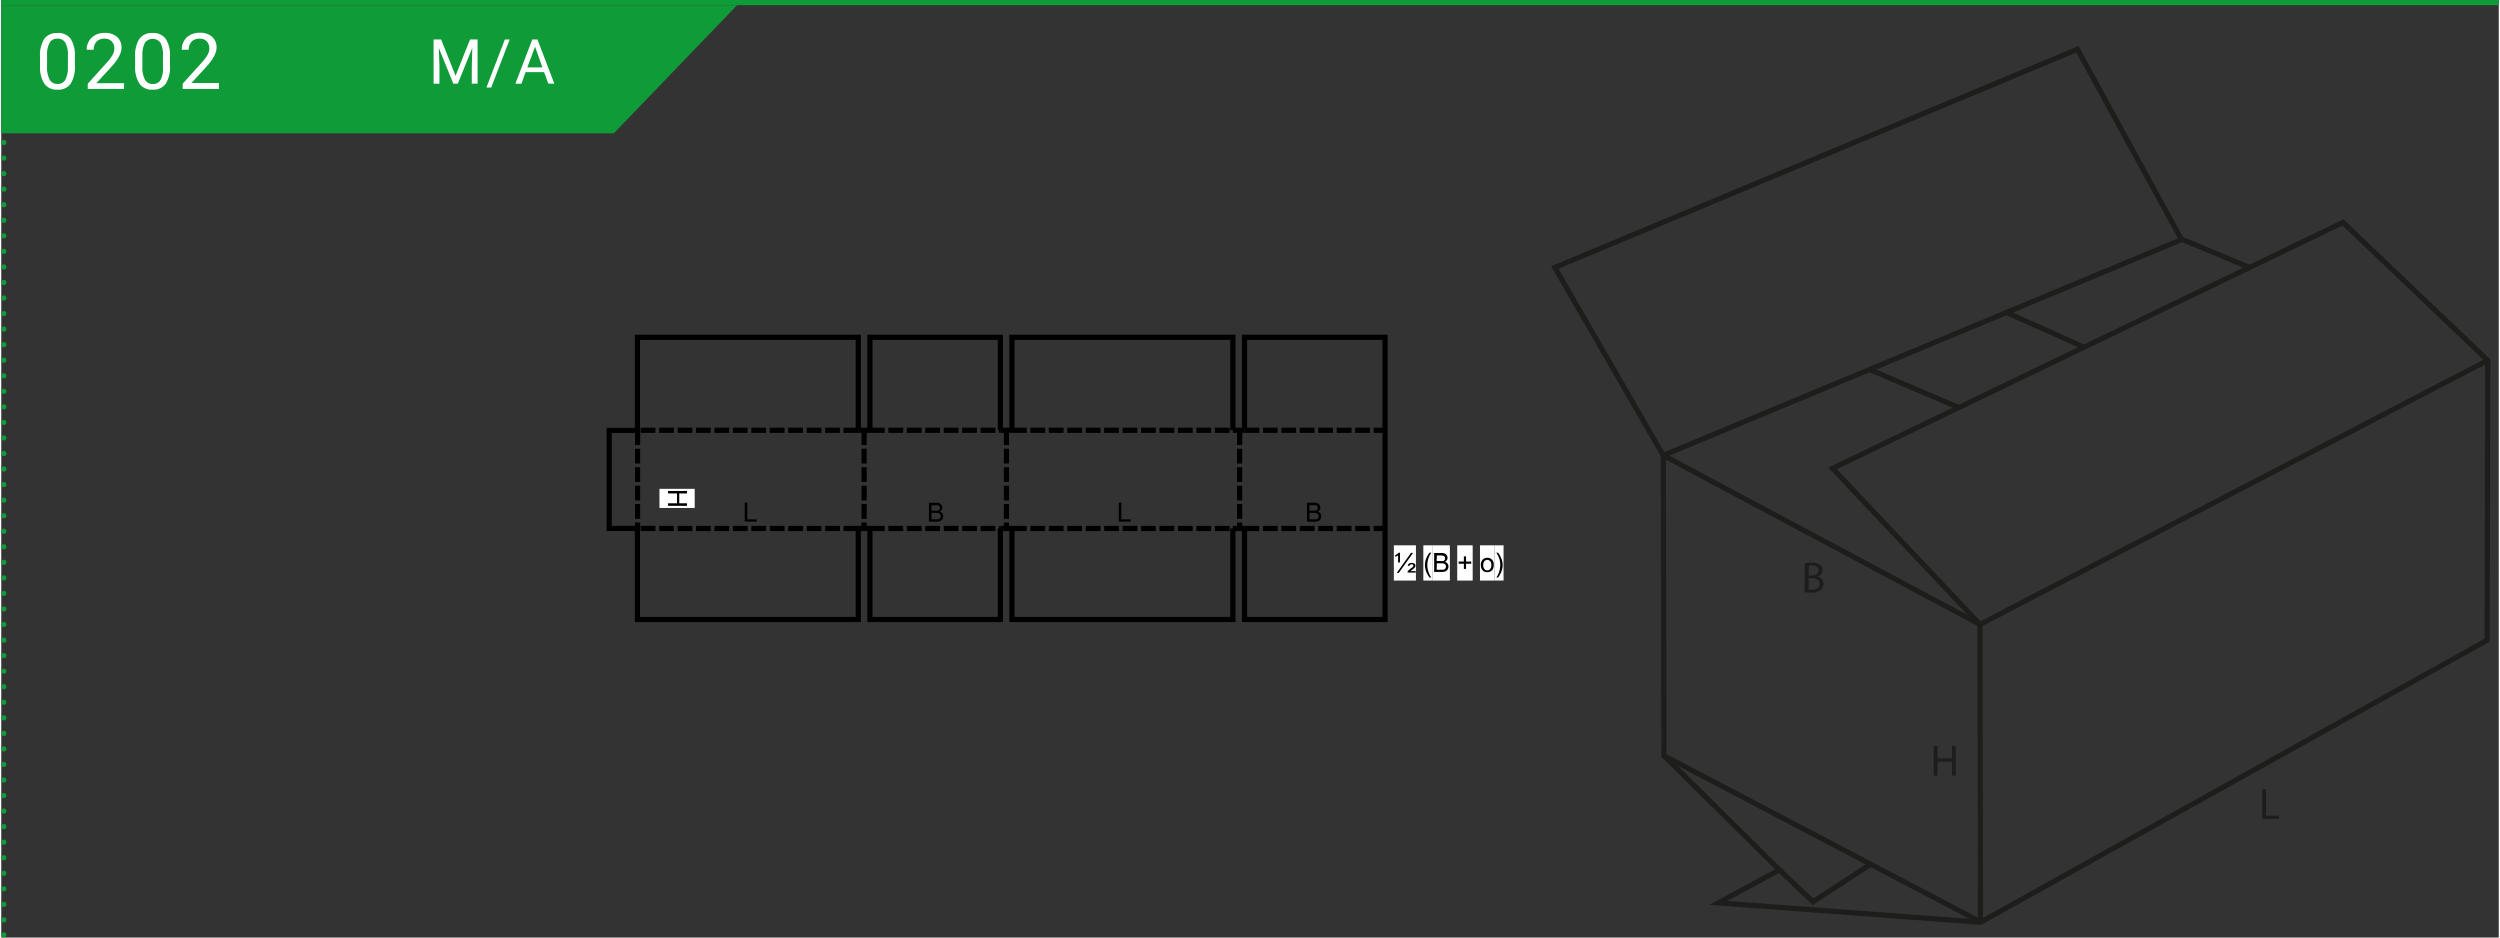 <?xml version="1.0"?>
<svg xmlns="http://www.w3.org/2000/svg" xmlns:xlink="http://www.w3.org/1999/xlink" width="320" height="120" viewBox="0 0 481.89 180.89"><rect x="0" y="0" width="481.89" height="180.89" fill="#333333" stroke="none"/><defs><style>.cls-1,.cls-3,.cls-5,.cls-6,.cls-7,.cls-9{fill:none;}.cls-2{fill:#109b39;}.cls-3,.cls-5,.cls-6{stroke:#109b39;}.cls-4{fill:#fff;}.cls-5,.cls-6{stroke-linecap:round;stroke-linejoin:round;}.cls-5{stroke-dasharray:0 3;}.cls-7{stroke:#000;stroke-miterlimit:10;}.cls-8{clip-path:url(#clip-path);}.cls-9{stroke:#1d1d1b;}.cls-10{fill:#1d1d1b;}.cls-11{clip-path:url(#clip-path-2);}</style><clipPath id="clip-path"><rect class="cls-1" x="114.07" y="60.08" width="175.81" height="64.45"/></clipPath><clipPath id="clip-path-2"><rect class="cls-1" x="297.76" y="7.5" width="184" height="172.45"/></clipPath></defs><g id="Ebene_2" data-name="Ebene 2"><g id="Ebene_1-2" data-name="Ebene 1"><polygon class="cls-2" points="0 1 0 25.73 118.18 25.73 141.98 1 0 1"/><line class="cls-3" y1="0.5" x2="481.89" y2="0.5"/><path class="cls-4" d="M84.87,7.62l2.79,7,2.79-7h1.46v8.53H90.79V12.83l.1-3.59-2.8,6.91h-.86l-2.8-6.89.12,3.57v3.32H83.42V7.62Z"/><path class="cls-4" d="M94.54,16.89h-.93l3.56-9.27h.93Z"/><path class="cls-4" d="M104.74,13.92h-3.57l-.8,2.23H99.2l3.26-8.53h1l3.26,8.53h-1.15ZM101.51,13h2.9L103,9Z"/><line class="cls-5" x1="0.5" y1="3.5" x2="0.5" y2="178.89"/><path class="cls-6" d="M.5,180.39h0M.5.5h0"/><line class="cls-7" x1="122.78" y1="83.04" x2="122.78" y2="85.88"/><line class="cls-7" x1="122.78" y1="86.58" x2="122.78" y2="89.43"/><line class="cls-7" x1="122.78" y1="90.14" x2="122.78" y2="92.99"/><line class="cls-7" x1="122.78" y1="93.7" x2="122.78" y2="96.55"/><line class="cls-7" x1="122.78" y1="97.26" x2="122.78" y2="100.11"/><line class="cls-7" x1="122.78" y1="100.82" x2="122.78" y2="101.96"/><line class="cls-7" x1="166.49" y1="83.04" x2="166.49" y2="85.88"/><line class="cls-7" x1="166.49" y1="86.58" x2="166.49" y2="89.43"/><line class="cls-7" x1="166.49" y1="90.14" x2="166.49" y2="92.99"/><line class="cls-7" x1="166.49" y1="93.7" x2="166.49" y2="96.55"/><line class="cls-7" x1="166.49" y1="97.26" x2="166.49" y2="100.11"/><line class="cls-7" x1="166.49" y1="100.82" x2="166.49" y2="101.96"/><line class="cls-7" x1="193.95" y1="83.04" x2="193.95" y2="85.88"/><line class="cls-7" x1="193.95" y1="86.58" x2="193.95" y2="89.43"/><line class="cls-7" x1="193.95" y1="90.14" x2="193.95" y2="92.99"/><line class="cls-7" x1="193.95" y1="93.7" x2="193.95" y2="96.55"/><line class="cls-7" x1="193.95" y1="97.26" x2="193.95" y2="100.11"/><line class="cls-7" x1="193.95" y1="100.82" x2="193.95" y2="101.96"/><line class="cls-7" x1="238.94" y1="83.04" x2="238.94" y2="85.88"/><line class="cls-7" x1="238.94" y1="86.58" x2="238.94" y2="89.43"/><line class="cls-7" x1="238.94" y1="90.14" x2="238.94" y2="92.99"/><line class="cls-7" x1="238.94" y1="93.7" x2="238.94" y2="96.55"/><line class="cls-7" x1="238.94" y1="97.26" x2="238.94" y2="100.11"/><line class="cls-7" x1="238.94" y1="100.82" x2="238.94" y2="101.96"/><line class="cls-7" x1="167.61" y1="83.02" x2="170.46" y2="83.02"/><line class="cls-7" x1="171.17" y1="83.02" x2="174.02" y2="83.02"/><line class="cls-7" x1="174.73" y1="83.02" x2="177.58" y2="83.02"/><line class="cls-7" x1="178.29" y1="83.02" x2="181.13" y2="83.02"/><line class="cls-7" x1="181.85" y1="83.02" x2="184.69" y2="83.02"/><line class="cls-7" x1="185.41" y1="83.02" x2="188.25" y2="83.02"/><line class="cls-7" x1="188.96" y1="83.02" x2="191.81" y2="83.02"/><line class="cls-7" x1="192.52" y1="83.02" x2="192.78" y2="83.02"/><line class="cls-7" x1="195.01" y1="83.02" x2="197.86" y2="83.02"/><line class="cls-7" x1="198.57" y1="83.02" x2="201.42" y2="83.02"/><line class="cls-7" x1="202.13" y1="83.02" x2="204.97" y2="83.02"/><line class="cls-7" x1="205.69" y1="83.02" x2="208.54" y2="83.02"/><line class="cls-7" x1="209.25" y1="83.02" x2="212.09" y2="83.02"/><line class="cls-7" x1="212.81" y1="83.02" x2="215.65" y2="83.02"/><line class="cls-7" x1="216.37" y1="83.02" x2="219.21" y2="83.02"/><line class="cls-7" x1="219.92" y1="83.02" x2="222.77" y2="83.02"/><line class="cls-7" x1="223.48" y1="83.02" x2="226.33" y2="83.02"/><line class="cls-7" x1="227.04" y1="83.02" x2="229.89" y2="83.02"/><line class="cls-7" x1="230.6" y1="83.02" x2="233.45" y2="83.02"/><line class="cls-7" x1="234.16" y1="83.02" x2="237.01" y2="83.02"/><line class="cls-7" x1="239.89" y1="83.02" x2="242.74" y2="83.02"/><line class="cls-7" x1="243.45" y1="83.02" x2="246.29" y2="83.02"/><line class="cls-7" x1="247.01" y1="83.02" x2="249.84" y2="83.02"/><line class="cls-7" x1="250.55" y1="83.02" x2="253.4" y2="83.02"/><line class="cls-7" x1="254.11" y1="83.02" x2="256.96" y2="83.02"/><line class="cls-7" x1="257.67" y1="83.02" x2="260.52" y2="83.02"/><line class="cls-7" x1="261.23" y1="83.02" x2="264.08" y2="83.02"/><line class="cls-7" x1="264.79" y1="83.02" x2="267.13" y2="83.02"/><line class="cls-7" x1="239.89" y1="101.97" x2="242.74" y2="101.97"/><line class="cls-7" x1="243.45" y1="101.97" x2="246.29" y2="101.97"/><line class="cls-7" x1="247.01" y1="101.97" x2="249.84" y2="101.97"/><line class="cls-7" x1="250.55" y1="101.97" x2="253.4" y2="101.97"/><line class="cls-7" x1="254.11" y1="101.97" x2="256.96" y2="101.97"/><line class="cls-7" x1="257.67" y1="101.97" x2="260.52" y2="101.97"/><line class="cls-7" x1="261.23" y1="101.97" x2="264.08" y2="101.97"/><line class="cls-7" x1="264.79" y1="101.97" x2="267.13" y2="101.97"/><line class="cls-7" x1="167.61" y1="101.97" x2="170.46" y2="101.97"/><line class="cls-7" x1="171.17" y1="101.97" x2="174.02" y2="101.97"/><line class="cls-7" x1="174.73" y1="101.97" x2="177.58" y2="101.97"/><line class="cls-7" x1="178.29" y1="101.97" x2="181.13" y2="101.97"/><line class="cls-7" x1="181.85" y1="101.97" x2="184.69" y2="101.97"/><line class="cls-7" x1="185.41" y1="101.97" x2="188.25" y2="101.97"/><line class="cls-7" x1="188.96" y1="101.97" x2="191.81" y2="101.97"/><line class="cls-7" x1="192.52" y1="101.97" x2="192.78" y2="101.97"/><line class="cls-7" x1="195.01" y1="101.97" x2="197.86" y2="101.97"/><line class="cls-7" x1="198.57" y1="101.97" x2="201.42" y2="101.97"/><line class="cls-7" x1="202.13" y1="101.97" x2="204.97" y2="101.97"/><line class="cls-7" x1="205.69" y1="101.97" x2="208.54" y2="101.97"/><line class="cls-7" x1="209.25" y1="101.97" x2="212.09" y2="101.97"/><line class="cls-7" x1="212.81" y1="101.97" x2="215.65" y2="101.97"/><line class="cls-7" x1="216.37" y1="101.97" x2="219.21" y2="101.97"/><line class="cls-7" x1="219.92" y1="101.97" x2="222.77" y2="101.97"/><line class="cls-7" x1="223.48" y1="101.97" x2="226.33" y2="101.97"/><line class="cls-7" x1="227.04" y1="101.97" x2="229.89" y2="101.97"/><line class="cls-7" x1="230.6" y1="101.97" x2="233.45" y2="101.97"/><line class="cls-7" x1="234.16" y1="101.97" x2="237.01" y2="101.97"/><line class="cls-7" x1="165.36" y1="83.02" x2="162.52" y2="83.02"/><line class="cls-7" x1="161.8" y1="83.02" x2="158.96" y2="83.02"/><line class="cls-7" x1="158.24" y1="83.02" x2="155.4" y2="83.02"/><line class="cls-7" x1="154.68" y1="83.02" x2="151.84" y2="83.02"/><line class="cls-7" x1="151.13" y1="83.02" x2="148.28" y2="83.02"/><line class="cls-7" x1="147.57" y1="83.02" x2="144.72" y2="83.02"/><line class="cls-7" x1="144.01" y1="83.02" x2="141.16" y2="83.02"/><line class="cls-7" x1="140.45" y1="83.02" x2="137.6" y2="83.02"/><line class="cls-7" x1="136.89" y1="83.02" x2="134.04" y2="83.02"/><line class="cls-7" x1="133.34" y1="83.02" x2="130.5" y2="83.02"/><line class="cls-7" x1="129.78" y1="83.02" x2="126.94" y2="83.02"/><line class="cls-7" x1="126.22" y1="83.02" x2="123.38" y2="83.02"/><line class="cls-7" x1="165.36" y1="101.97" x2="162.53" y2="101.97"/><line class="cls-7" x1="161.82" y1="101.97" x2="158.97" y2="101.97"/><line class="cls-7" x1="158.26" y1="101.97" x2="155.41" y2="101.97"/><line class="cls-7" x1="154.7" y1="101.97" x2="151.85" y2="101.97"/><line class="cls-7" x1="151.14" y1="101.97" x2="148.29" y2="101.97"/><line class="cls-7" x1="147.58" y1="101.97" x2="144.73" y2="101.97"/><line class="cls-7" x1="144.02" y1="101.97" x2="141.17" y2="101.97"/><line class="cls-7" x1="140.46" y1="101.97" x2="137.61" y2="101.97"/><line class="cls-7" x1="136.9" y1="101.97" x2="134.06" y2="101.97"/><line class="cls-7" x1="133.34" y1="101.97" x2="130.5" y2="101.97"/><line class="cls-7" x1="129.78" y1="101.97" x2="126.94" y2="101.97"/><line class="cls-7" x1="126.22" y1="101.97" x2="123.38" y2="101.97"/><polyline class="cls-7" points="239.89 83.02 239.89 65.08 267 65.08 267 119.53 239.89 119.53 239.89 101.97"/><polyline class="cls-7" points="195.01 83.02 195.01 65.08 237.64 65.08 237.64 83.02"/><polyline class="cls-7" points="167.61 83.02 167.61 65.08 192.78 65.08 192.78 83.02"/><polyline class="cls-7" points="165.36 83.02 165.36 65.08 122.75 65.08 122.75 83.04 117.3 83.04 117.3 101.96 122.75 101.96 122.75 119.53 165.36 119.53 165.36 101.97"/><polyline class="cls-7" points="195.01 101.97 195.01 119.53 237.64 119.53 237.64 101.97"/><polyline class="cls-7" points="167.61 101.97 167.61 119.53 192.78 119.53 192.78 101.97"/><line class="cls-7" x1="165.36" y1="83.02" x2="167.61" y2="83.02"/><line class="cls-7" x1="192.78" y1="83.02" x2="195.01" y2="83.02"/><line class="cls-7" x1="237.64" y1="83.02" x2="239.89" y2="83.02"/><line class="cls-7" x1="237.64" y1="101.97" x2="239.89" y2="101.97"/><line class="cls-7" x1="165.36" y1="101.97" x2="167.61" y2="101.97"/><line class="cls-7" x1="192.78" y1="101.97" x2="195.01" y2="101.97"/><rect class="cls-4" x="127" y="94.32" width="6.8" height="3.69"/><polygon points="128.66 94.73 132.32 94.73 132.32 95.21 130.82 95.21 130.82 97.11 132.32 97.11 132.32 97.6 128.66 97.6 128.66 97.11 130.39 97.11 130.39 95.21 128.66 95.21 128.66 94.73"/><g class="cls-8"><path d="M179,100.64V97h1.37a1.82,1.82,0,0,1,.68.11.88.88,0,0,1,.39.35.85.85,0,0,1,.15.48.87.87,0,0,1-.13.44,1,1,0,0,1-.39.34.91.91,0,0,1,.51.33.89.89,0,0,1,.18.55,1.13,1.13,0,0,1-.11.48.85.85,0,0,1-.27.34,1,1,0,0,1-.4.18,2.4,2.4,0,0,1-.58.06Zm.49-2.12h.79a1.76,1.76,0,0,0,.46,0,.62.62,0,0,0,.28-.18.57.57,0,0,0,.09-.32.6.6,0,0,0-.09-.33.48.48,0,0,0-.25-.19,2.26,2.26,0,0,0-.55,0h-.73Zm0,1.69h1.24a.85.85,0,0,0,.27-.1.55.55,0,0,0,.19-.21.62.62,0,0,0,.07-.31.6.6,0,0,0-.1-.35.53.53,0,0,0-.29-.22,1.91,1.91,0,0,0-.54-.06h-.84Z"/><path d="M251.94,100.64V97h1.37a1.76,1.76,0,0,1,.67.11.91.91,0,0,1,.4.35.92.92,0,0,1,.14.48.78.78,0,0,1-.13.44.91.91,0,0,1-.38.34.91.91,0,0,1,.51.33.89.89,0,0,1,.18.55,1.13,1.13,0,0,1-.11.48.85.85,0,0,1-.27.34,1.13,1.13,0,0,1-.4.18,2.43,2.43,0,0,1-.59.06Zm.48-2.12h.79a1.66,1.66,0,0,0,.46,0,.53.53,0,0,0,.28-.18A.57.57,0,0,0,254,98a.6.6,0,0,0-.08-.33.48.48,0,0,0-.25-.19,2.29,2.29,0,0,0-.56,0h-.73Zm0,1.69h1.24a.91.91,0,0,0,.28-.1.55.55,0,0,0,.19-.21.74.74,0,0,0,.07-.31.61.61,0,0,0-.11-.35.5.5,0,0,0-.29-.22,1.79,1.79,0,0,0-.53-.06h-.85Z"/><rect class="cls-4" x="268.7" y="105.22" width="4.26" height="6.8"/><path d="M269.52,108.53v-1.39a1.5,1.5,0,0,1-.56.29v-.31a2,2,0,0,0,.35-.18,1.39,1.39,0,0,0,.3-.29h.27v1.88Zm-.25,2,2.74-3.86h.4l-2.75,3.86Zm2.05-.07a.52.52,0,0,1,.12-.28,2.41,2.41,0,0,1,.51-.48,4.33,4.33,0,0,0,.43-.33.32.32,0,0,0,.09-.21.25.25,0,0,0-.09-.2.36.36,0,0,0-.25-.08.44.44,0,0,0-.25.06.41.41,0,0,0-.13.22l-.38,0a.67.67,0,0,1,.25-.41.84.84,0,0,1,.51-.13.87.87,0,0,1,.56.15.45.45,0,0,1,.17.36.64.64,0,0,1-.15.4,3.37,3.37,0,0,1-.5.43,2.55,2.55,0,0,0-.3.24h1v.29Z"/><rect class="cls-4" x="274.39" y="105.22" width="1.7" height="6.8"/><path d="M275.59,111.43a4.45,4.45,0,0,1-.63-1.09,3.48,3.48,0,0,1-.26-1.31,3.31,3.31,0,0,1,.19-1.13,4.68,4.68,0,0,1,.7-1.26h.32a8,8,0,0,0-.4.74,4.34,4.34,0,0,0-.24.72,4.24,4.24,0,0,0-.11.94,4.44,4.44,0,0,0,.75,2.39Z"/><rect class="cls-4" x="276.1" y="105.22" width="3.41" height="6.8"/><path d="M276.48,110.36V106.7h1.37a1.76,1.76,0,0,1,.67.11.88.88,0,0,1,.4.34,1,1,0,0,1,.14.49.8.8,0,0,1-.13.44.83.83,0,0,1-.38.33,1,1,0,0,1,.51.34.87.87,0,0,1,.18.55,1.13,1.13,0,0,1-.11.48,1,1,0,0,1-.27.34,1.13,1.13,0,0,1-.4.18,2.49,2.49,0,0,1-.59.06Zm.48-2.12h.79a1.57,1.57,0,0,0,.46,0,.43.43,0,0,0,.28-.18.53.53,0,0,0,.09-.32.66.66,0,0,0-.08-.32.47.47,0,0,0-.25-.19,2.35,2.35,0,0,0-.56-.05H277Zm0,1.69h.91l.33,0a.77.77,0,0,0,.28-.1.44.44,0,0,0,.18-.2.64.64,0,0,0,0-.67.56.56,0,0,0-.29-.21,1.79,1.79,0,0,0-.53-.06H277Z"/><rect class="cls-4" x="280.93" y="105.22" width="2.98" height="6.8"/><polygon points="282.21 109.77 282.21 108.77 281.21 108.77 281.21 108.35 282.21 108.35 282.21 107.35 282.63 107.35 282.63 108.35 283.63 108.35 283.63 108.77 282.63 108.77 282.63 109.77 282.21 109.77"/><rect class="cls-4" x="285.32" y="105.22" width="2.84" height="6.8"/><path d="M285.49,109a1.38,1.38,0,0,1,.41-1.09,1.27,1.27,0,0,1,.83-.29,1.21,1.21,0,0,1,.9.36,1.34,1.34,0,0,1,.34,1,1.78,1.78,0,0,1-.15.8,1.05,1.05,0,0,1-.45.46,1.38,1.38,0,0,1-.64.16,1.19,1.19,0,0,1-.9-.36,1.47,1.47,0,0,1-.34-1m.46,0a1.17,1.17,0,0,0,.22.76.73.73,0,0,0,.56.26.71.71,0,0,0,.56-.26,1.14,1.14,0,0,0,.22-.77,1.1,1.1,0,0,0-.22-.75.75.75,0,0,0-1.12,0,1.17,1.17,0,0,0-.22.76"/><rect class="cls-4" x="288.17" y="105.22" width="1.7" height="6.8"/><path d="M288.81,111.43h-.32a4.51,4.51,0,0,0,.74-2.39,4.08,4.08,0,0,0-.1-.93,4.34,4.34,0,0,0-.24-.72c-.07-.15-.2-.4-.4-.75h.32a4.92,4.92,0,0,1,.69,1.26,3.44,3.44,0,0,1-.07,2.44,4.77,4.77,0,0,1-.62,1.09"/><polygon points="215.63 100.64 215.63 96.98 216.12 96.98 216.12 100.21 217.92 100.21 217.92 100.64 215.63 100.64"/><polygon points="143.46 100.64 143.46 96.98 143.95 96.98 143.95 100.21 145.75 100.21 145.75 100.64 143.46 100.64"/></g><polygon class="cls-9" points="320.69 87.87 320.81 145.8 343.08 167.84 331.32 174.21 381.9 177.95 479.65 123.52 479.76 69.53 451.83 42.92 433.8 51.61 420.61 46.11 400.6 9.5 299.76 51.61 320.69 87.87"/><polyline class="cls-9" points="479.76 69.53 381.79 120.48 320.69 87.87"/><polyline class="cls-9" points="433.8 51.61 353.35 90.37 381.79 120.48 381.9 177.95"/><line class="cls-9" x1="420.8" y1="46.18" x2="320.68" y2="87.87"/><line class="cls-9" x1="386.98" y1="60.33" x2="401.89" y2="67"/><line class="cls-9" x1="360.49" y1="71.29" x2="377.82" y2="78.69"/><line class="cls-9" x1="320.81" y1="145.8" x2="381.75" y2="177.8"/><polyline class="cls-9" points="343.08 167.84 349.57 174 360.5 166.87"/><polygon class="cls-10" points="436.25 152.27 437 152.27 437 157.37 439.45 157.37 439.45 157.99 436.25 157.99 436.25 152.27"/><g class="cls-11"><path class="cls-10" d="M348,108.69a6.22,6.22,0,0,1,1.35-.13,2.31,2.31,0,0,1,1.56.42,1.19,1.19,0,0,1,.49,1,1.35,1.35,0,0,1-1,1.25v0a1.45,1.45,0,0,1,1.18,1.42,1.54,1.54,0,0,1-.49,1.15,2.83,2.83,0,0,1-2,.54,9.12,9.12,0,0,1-1.15-.07Zm.74,2.34h.67c.77,0,1.23-.42,1.23-1s-.5-.93-1.25-.93a2.85,2.85,0,0,0-.65.05Zm0,2.74a4.88,4.88,0,0,0,.62,0c.76,0,1.47-.28,1.47-1.11s-.67-1.11-1.48-1.11h-.61Z"/><polygon class="cls-10" points="373.61 143.93 373.61 146.32 376.38 146.32 376.38 143.93 377.13 143.93 377.13 149.65 376.38 149.65 376.38 146.97 373.61 146.97 373.61 149.65 372.87 149.65 372.87 143.93 373.61 143.93"/></g><path class="cls-4" d="M14.21,12.61a6.24,6.24,0,0,1-.81,3.54,2.89,2.89,0,0,1-2.54,1.15,2.9,2.9,0,0,1-2.53-1.13,5.85,5.85,0,0,1-.85-3.38V11a6.08,6.08,0,0,1,.81-3.49,2.94,2.94,0,0,1,2.55-1.14,2.93,2.93,0,0,1,2.54,1.1,5.82,5.82,0,0,1,.83,3.4Zm-1.35-1.85a4.86,4.86,0,0,0-.49-2.51,1.65,1.65,0,0,0-1.53-.79,1.63,1.63,0,0,0-1.51.78,4.85,4.85,0,0,0-.49,2.41v2.17a5,5,0,0,0,.5,2.55,1.66,1.66,0,0,0,1.52.83,1.64,1.64,0,0,0,1.49-.78A5,5,0,0,0,12.86,13Z"/><path class="cls-4" d="M23.69,17.16h-7v-1l3.69-4.1a8.64,8.64,0,0,0,1.13-1.51,2.51,2.51,0,0,0,.31-1.21A2,2,0,0,0,21.33,8,1.8,1.8,0,0,0,20,7.46,2.1,2.1,0,0,0,18.41,8a2.23,2.23,0,0,0-.56,1.6H16.49a3.16,3.16,0,0,1,1-2.38A3.54,3.54,0,0,1,20,6.35a3.38,3.38,0,0,1,2.35.78A2.64,2.64,0,0,1,23.2,9.2q0,1.58-2,3.75l-2.86,3.1h5.36Z"/><path class="cls-4" d="M32.56,12.61a6.15,6.15,0,0,1-.82,3.54A2.88,2.88,0,0,1,29.2,17.3a2.89,2.89,0,0,1-2.52-1.13,5.85,5.85,0,0,1-.85-3.38V11a6.08,6.08,0,0,1,.81-3.49,2.91,2.91,0,0,1,2.55-1.14,2.91,2.91,0,0,1,2.53,1.1,5.81,5.81,0,0,1,.84,3.4ZM31.2,10.76a5,5,0,0,0-.48-2.51,1.87,1.87,0,0,0-3,0,5,5,0,0,0-.49,2.41v2.17a5.09,5.09,0,0,0,.5,2.55,1.68,1.68,0,0,0,1.52.83,1.63,1.63,0,0,0,1.49-.78A4.76,4.76,0,0,0,31.2,13Z"/><path class="cls-4" d="M42,17.16H35v-1l3.7-4.1a9.19,9.19,0,0,0,1.13-1.51,2.51,2.51,0,0,0,.31-1.21A1.92,1.92,0,0,0,39.67,8a1.76,1.76,0,0,0-1.34-.53A2.13,2.13,0,0,0,36.75,8a2.23,2.23,0,0,0-.56,1.6H34.84a3.16,3.16,0,0,1,.95-2.38,3.54,3.54,0,0,1,2.54-.9,3.38,3.38,0,0,1,2.35.78,2.67,2.67,0,0,1,.86,2.07q0,1.58-2,3.75l-2.85,3.1H42Z"/></g></g></svg>
